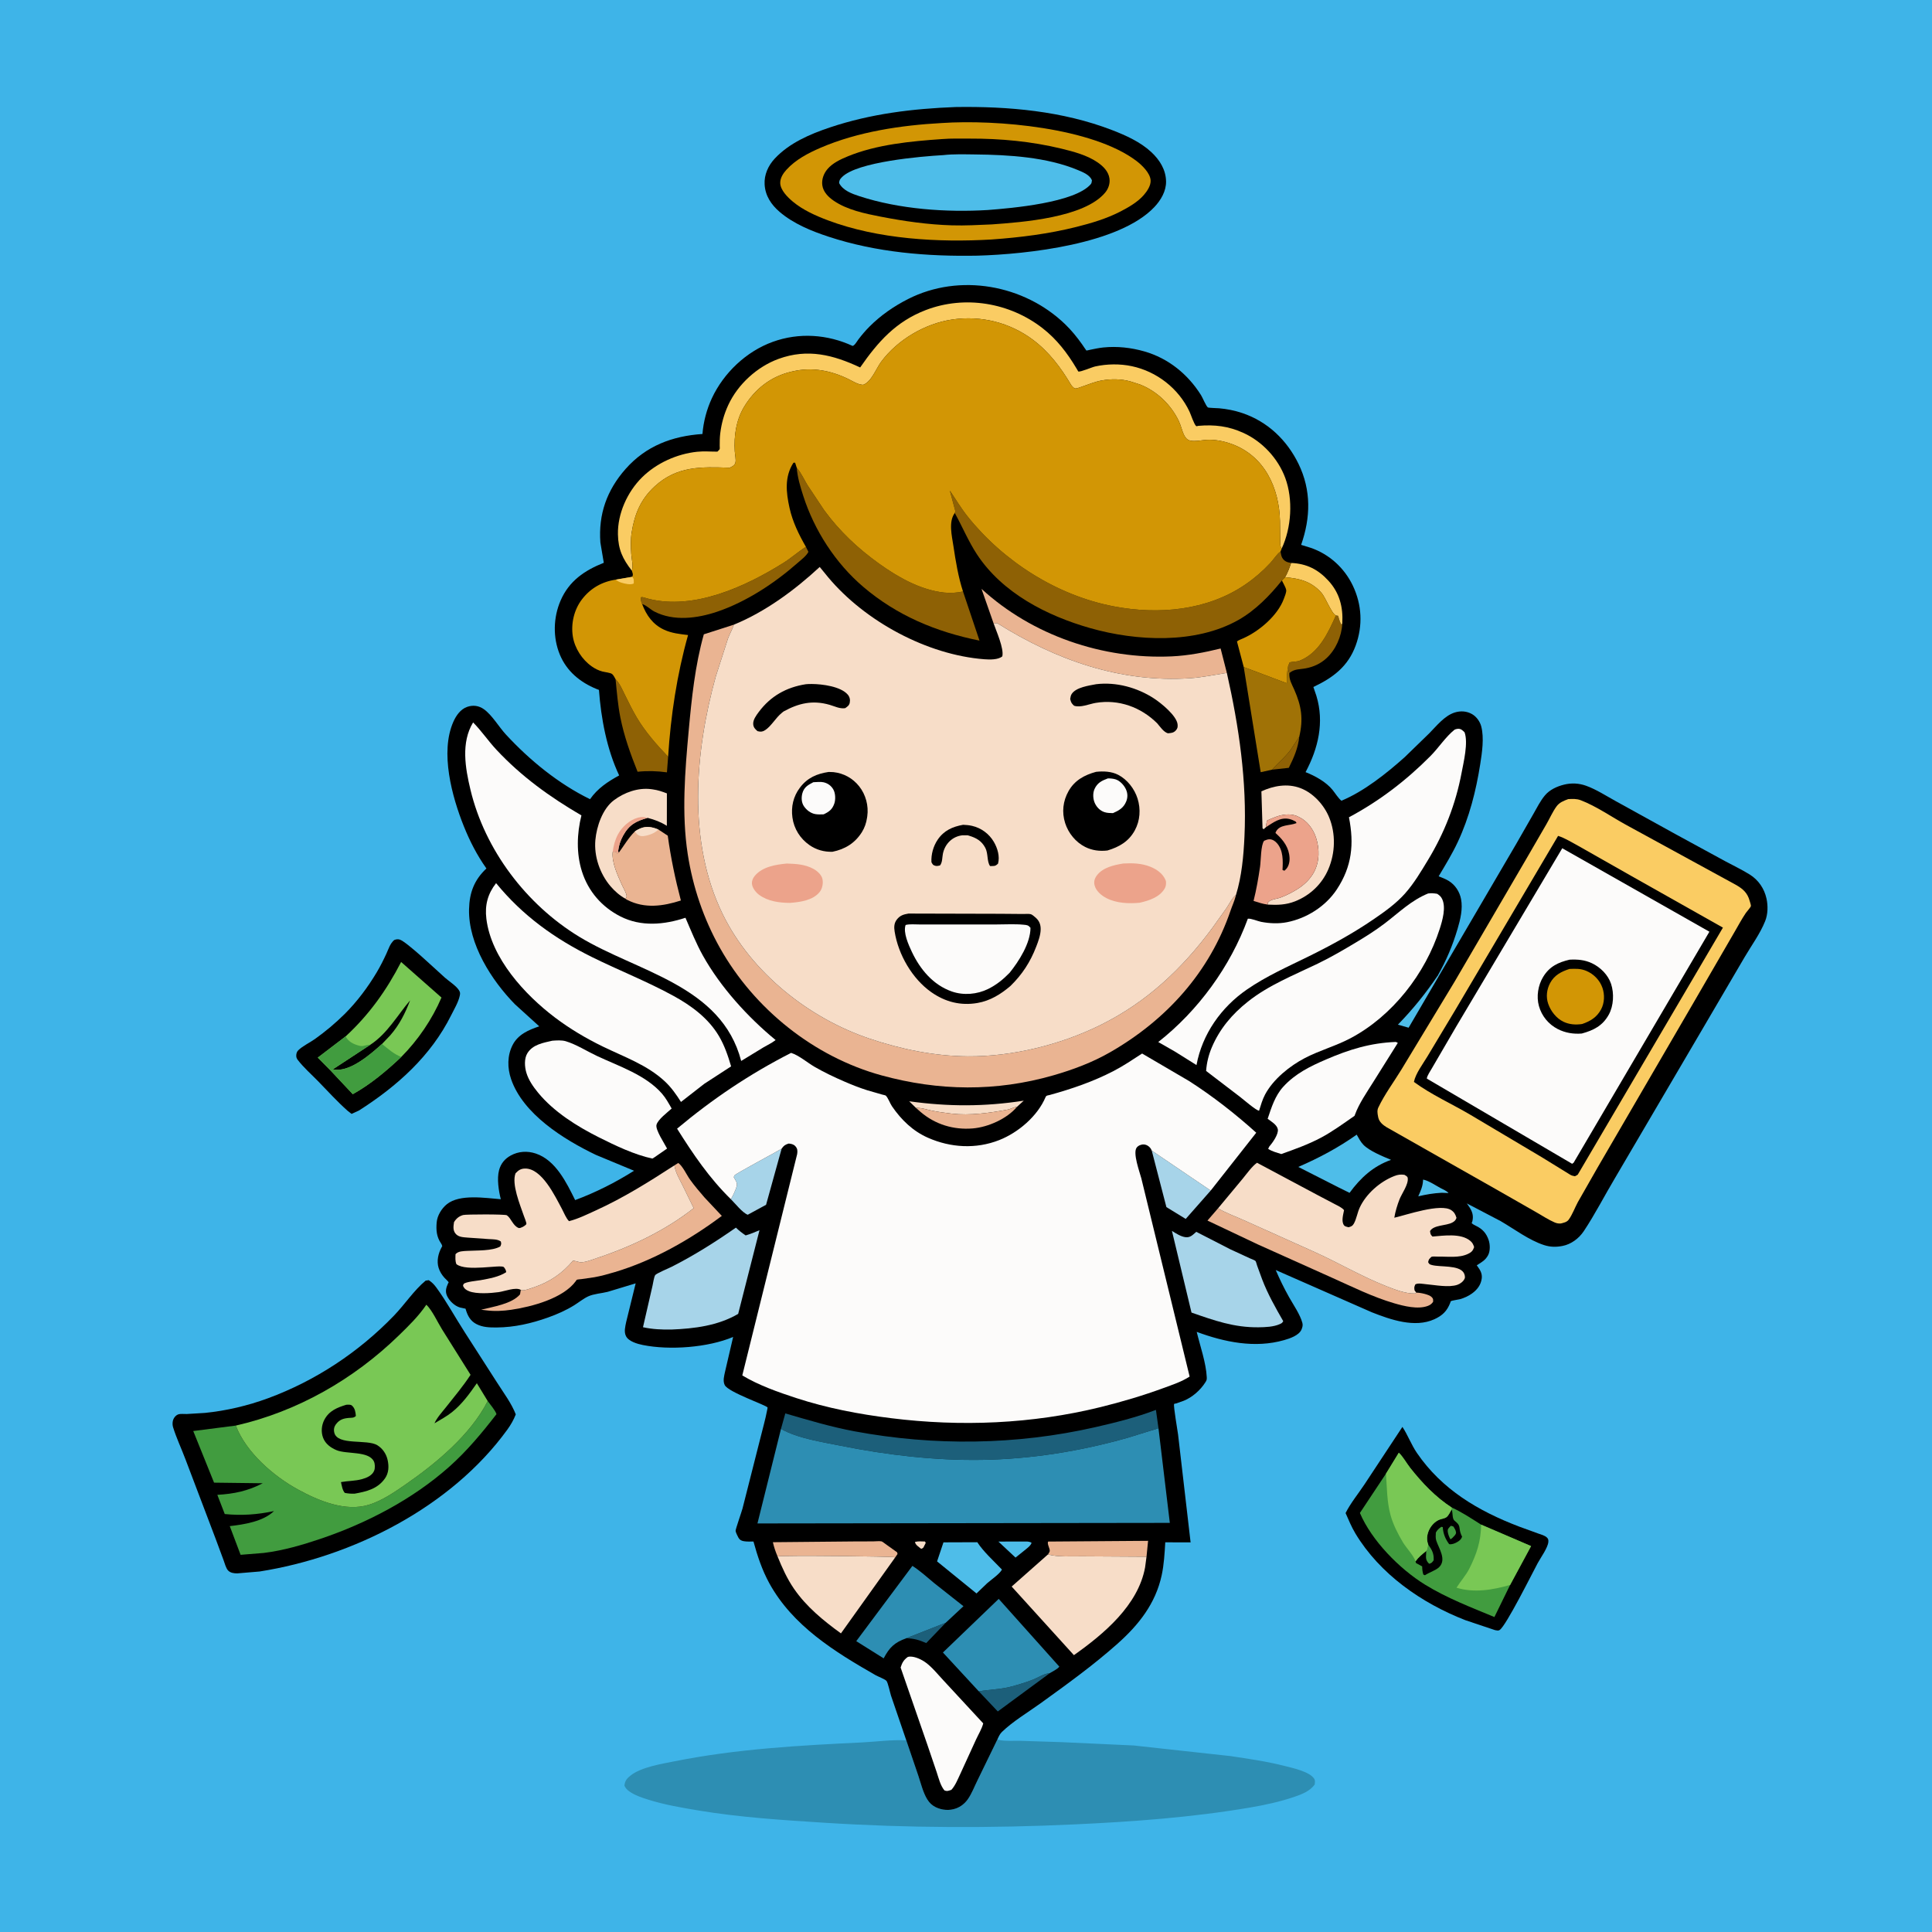 <svg version="1.1" xmlns="http://www.w3.org/2000/svg" style="display: block;" viewBox="0 0 2048 2048" width="1024" height="1024">
<path transform="translate(0,0)" fill="rgb(62,180,232)" d="M -0 -0 L 2048 0 L 2048 2048 L -0 2048 L -0 -0 z"/>
<path transform="translate(0,0)" fill="rgb(0,0,0)" d="M 417.807 996.5 C 419.697 995.739 421.465 995.418 423.5 995.927 C 430.605 997.702 464.199 1029.86 471.699 1036.42 C 476.108 1040.28 483.381 1044.83 486.517 1049.69 C 487.939 1051.89 487.875 1053.12 487.345 1055.59 C 485.879 1062.42 481.442 1069.8 478.298 1076.11 C 456.689 1119.53 420.919 1151.38 380.58 1177.16 L 372.652 1180.77 L 368.544 1177.55 C 357.562 1167.87 347.371 1156.53 337.121 1146.05 C 330.062 1138.84 321.736 1131.52 315.65 1123.56 C 314.542 1122.11 314.027 1120.85 314.04 1119 C 314.055 1116.89 314.647 1114.84 316.191 1113.33 C 320.91 1108.72 328.41 1105.27 333.881 1101.37 C 345.086 1093.37 355.684 1084.51 365.446 1074.8 C 378.468 1061.84 390.159 1046.21 399.518 1030.42 C 403.275 1024.08 406.534 1017.56 409.613 1010.87 C 412.036 1005.6 413.369 1000.53 417.807 996.5 z"/>
<path transform="translate(0,0)" fill="rgb(121,200,85)" d="M 366.359 1098.63 C 391.213 1075.71 409.759 1049.73 425.208 1019.73 L 467.994 1057.45 C 458.084 1080.53 443.133 1102.55 425.377 1120.4 C 410.076 1134.87 392.515 1149.64 373.954 1159.86 L 350.263 1134.63 L 336.864 1121.12 L 366.359 1098.63 z"/>
<path transform="translate(0,0)" fill="rgb(0,0,0)" d="M 392.838 1107.3 C 410.73 1095.44 421.177 1076.37 434.724 1060.42 C 429.606 1073.98 423.331 1086.51 413.669 1097.5 L 404.939 1106.65 C 393.387 1117.03 373.022 1134.98 356.215 1134.01 C 355.061 1133.94 353.992 1133.79 352.875 1133.5 L 392.838 1107.3 z"/>
<path transform="translate(0,0)" fill="rgb(65,156,63)" d="M 366.359 1098.63 C 369.354 1104.15 374.283 1106.72 380.213 1108.35 C 382.582 1109.01 384 1109.07 386.408 1108.43 C 388.59 1107.84 390.587 1107.49 392.838 1107.3 L 352.875 1133.5 C 353.992 1133.79 355.061 1133.94 356.215 1134.01 C 373.022 1134.98 393.387 1117.03 404.939 1106.65 C 411.268 1111.74 417.665 1117.55 425.377 1120.4 C 410.076 1134.87 392.515 1149.64 373.954 1159.86 L 350.263 1134.63 L 336.864 1121.12 L 366.359 1098.63 z"/>
<path transform="translate(0,0)" fill="rgb(0,0,0)" d="M 1486.62 1512.56 C 1492.36 1521.21 1495.99 1531.41 1502.03 1540.24 C 1528.56 1579 1566.95 1601.64 1610.19 1618.19 L 1630.57 1625.6 C 1633.65 1626.71 1637.47 1627.59 1639.87 1629.91 C 1641.25 1631.25 1641.47 1632.54 1641.32 1634.5 C 1640.85 1640.67 1633.04 1651.35 1629.98 1657.07 C 1624.07 1668.1 1596.67 1723.05 1589.82 1727.76 C 1588.04 1728.98 1586.81 1728.26 1584.77 1727.99 L 1553.37 1717.47 C 1507.1 1699.47 1462.69 1668.71 1436.73 1625.46 C 1432.64 1618.65 1429.58 1611.14 1426.37 1603.9 C 1431.65 1593.35 1439.89 1583.35 1446.45 1573.45 L 1486.62 1512.56 z"/>
<path transform="translate(0,0)" fill="rgb(65,156,63)" d="M 1469.17 1562.19 L 1482.8 1539.94 C 1487.46 1544.34 1490.9 1550.93 1494.91 1556.01 C 1507.53 1572.02 1521.75 1586.96 1538.93 1598.08 C 1549.63 1602.81 1560.15 1609.98 1570.07 1616.19 L 1623.01 1638.92 L 1600.79 1680.09 L 1584.13 1714.13 C 1559.1 1703.74 1533.71 1694.04 1510.54 1679.76 C 1483.5 1663.08 1453.99 1633.1 1441.55 1603.81 L 1469.17 1562.19 z"/>
<path transform="translate(0,0)" fill="rgb(0,0,0)" d="M 1538.79 1600.11 C 1540.34 1603.85 1539.11 1609.65 1541.82 1611.95 C 1544.53 1614.25 1546.63 1615.71 1547.13 1619.5 C 1547.64 1623.41 1548.07 1625.35 1549.88 1629 C 1548.92 1631.82 1547.13 1633.25 1544.5 1634.76 C 1542.15 1636.1 1538.88 1637.42 1536.16 1636.85 C 1532.01 1631.2 1529.86 1625.79 1529.36 1618.78 L 1527.87 1618.5 C 1525.1 1620.42 1523.78 1621.59 1522.07 1624.5 C 1521.9 1627.32 1521.62 1630.35 1522.5 1633.08 C 1525.15 1641.26 1533.73 1653.24 1525.5 1661.27 C 1521.97 1664.72 1514.86 1666.86 1510.5 1669.83 L 1508.78 1669.1 C 1507.89 1666.01 1507.6 1663.66 1507.56 1660.44 L 1501.02 1656.9 L 1500.55 1655.02 C 1503.71 1650.62 1507.63 1647.52 1511.79 1644.13 C 1513.53 1642.91 1513.56 1639.45 1513.99 1637.35 L 1513.34 1635.27 C 1510.9 1626.05 1516.76 1614.92 1525.5 1611.05 C 1528 1609.95 1531.52 1609.79 1533.63 1608.01 C 1535.66 1606.28 1537.47 1602.44 1538.79 1600.11 z"/>
<path transform="translate(0,0)" fill="rgb(65,156,63)" d="M 1537.82 1617.5 C 1538.91 1617.43 1539.72 1617.87 1540.73 1618.24 C 1541.98 1620.27 1543.13 1621.97 1543.44 1624.4 C 1543.72 1626.62 1540.79 1628.86 1539.35 1630.5 L 1537.56 1631.74 C 1536.23 1629.55 1535.12 1626.55 1534.74 1624 C 1534.24 1620.55 1535.71 1619.88 1537.82 1617.5 z"/>
<path transform="translate(0,0)" fill="rgb(65,156,63)" d="M 1513.99 1637.35 C 1518.04 1643.06 1520.13 1646.91 1519.74 1654 C 1517.92 1656.4 1517.83 1656.84 1515 1657.69 C 1513.16 1655.99 1511.89 1654.06 1511.66 1651.5 C 1511.45 1649.04 1511.97 1646.6 1511.79 1644.13 C 1513.53 1642.91 1513.56 1639.45 1513.99 1637.35 z"/>
<path transform="translate(0,0)" fill="rgb(121,200,85)" d="M 1570.07 1616.19 L 1623.01 1638.92 L 1600.79 1680.09 C 1582.54 1685.38 1562.48 1688.8 1543.97 1683.03 C 1548.26 1676.13 1553.98 1669.94 1557.59 1662.73 C 1565.49 1646.98 1569.78 1633.89 1570.07 1616.19 z"/>
<path transform="translate(0,0)" fill="rgb(121,200,85)" d="M 1469.17 1562.19 L 1482.8 1539.94 C 1487.46 1544.34 1490.9 1550.93 1494.91 1556.01 C 1507.53 1572.02 1521.75 1586.96 1538.93 1598.08 L 1538.79 1600.11 C 1537.47 1602.44 1535.66 1606.28 1533.63 1608.01 C 1531.52 1609.79 1528 1609.95 1525.5 1611.05 C 1516.76 1614.92 1510.9 1626.05 1513.34 1635.27 L 1513.99 1637.35 C 1513.56 1639.45 1513.53 1642.91 1511.79 1644.13 C 1507.63 1647.52 1503.71 1650.62 1500.55 1655.02 C 1498.03 1648.21 1490.83 1641.06 1486.99 1634.62 C 1481.73 1625.8 1476.7 1615.94 1474 1605.99 C 1470.08 1591.58 1470.29 1576.94 1469.17 1562.19 z"/>
<path transform="translate(0,0)" fill="rgb(45,142,179)" d="M 1057.24 1843.97 L 1058.83 1844.37 C 1065.74 1845.96 1074.56 1845.17 1081.69 1845.34 L 1124.93 1846.73 L 1201.75 1850.28 L 1304.6 1861.55 C 1323.56 1864.46 1342.38 1867.05 1361 1871.8 C 1369.48 1873.96 1388.12 1877.83 1393.01 1885.42 C 1394.42 1887.61 1393.81 1889.17 1393.63 1891.66 C 1388.61 1898.73 1379.93 1902.04 1371.97 1904.76 C 1356.67 1909.98 1341.09 1913.33 1325.19 1916.04 C 1263.62 1926.54 1201.18 1931.06 1138.84 1933.94 C 1050.35 1938.03 962.799 1937.83 874.383 1932.21 C 829.662 1929.37 784.748 1926.56 740.499 1919.2 C 722.872 1916.26 704.876 1913.23 687.796 1907.89 C 680.744 1905.69 672.906 1903.17 666.867 1898.79 C 664.563 1897.11 663.208 1895.51 661.916 1893 C 662.406 1887.66 664.422 1885.34 668.573 1882.03 C 679.55 1873.27 701.59 1869.72 715.375 1866.98 C 780.891 1853.91 846.937 1850.27 913.5 1847.06 C 928.827 1846.32 945.432 1843.96 960.717 1844.86 L 973.587 1882.72 C 976.25 1890.74 978.491 1900.21 982.943 1907.44 C 985.125 1910.98 988.053 1913.81 991.807 1915.65 C 998.498 1918.92 1006.48 1919.59 1013.5 1916.98 C 1018.45 1915.14 1022.56 1911.91 1025.66 1907.64 C 1030.04 1901.61 1032.97 1893.64 1036.31 1886.97 L 1057.24 1843.97 z"/>
<path transform="translate(0,0)" fill="rgb(0,0,0)" d="M 1012.86 113.461 C 1068.81 112.592 1126.41 117.656 1179 137.956 C 1193.49 143.549 1208.82 150.447 1220.34 161.14 C 1229.25 169.409 1235.88 179.832 1236.07 192.348 C 1236.23 202.642 1230.54 212.233 1223.66 219.5 C 1186.45 258.855 1088.99 269.495 1036.25 271.006 C 983.056 272.027 929.154 267.633 878.326 250.907 C 860.165 244.931 841.038 237.155 826.374 224.55 C 817.499 216.92 811.194 207.504 810.524 195.5 C 809.952 185.254 814.306 175.587 821.193 168.19 C 836.64 151.599 858.536 142.203 879.648 135.121 C 922.971 120.586 967.414 115.213 1012.86 113.461 z"/>
<path transform="translate(0,0)" fill="rgb(210,150,5)" d="M 998.222 130.422 C 1056.33 126.528 1157.87 135.257 1204.61 170.553 C 1210.52 175.011 1219.13 183.352 1219.7 191 C 1220.13 196.665 1215.98 202.684 1212.5 206.716 C 1206.12 214.098 1196.37 219.742 1187.8 224.162 C 1173.06 231.769 1157.2 236.466 1141.18 240.498 C 1111.59 247.94 1081.62 251.687 1051.25 253.862 C 994.806 257.214 930.767 253.563 877.569 233.542 C 864.703 228.7 851.064 222.62 840.445 213.734 C 834.985 209.165 827.229 201.606 827.081 194 C 826.977 188.686 830.202 183.737 833.65 179.945 C 843.39 169.231 856.642 162.32 869.769 156.659 C 909.36 139.588 955.413 132.746 998.222 130.422 z"/>
<path transform="translate(0,0)" fill="rgb(0,0,0)" d="M 998.611 147.425 C 1008.22 146.63 1018.12 146.965 1027.76 146.928 C 1060.57 146.801 1093.38 149.864 1125.32 157.611 C 1138.03 160.695 1152.58 164.584 1163.5 172.125 C 1169.46 176.238 1175.03 181.719 1176.08 189.21 C 1176.82 194.492 1175 199.934 1171.65 204.008 C 1149.6 230.773 1083.48 235.583 1051.29 237.883 C 1037.28 238.476 1023.07 239.288 1009.05 238.866 C 983.576 238.101 958.501 234.502 933.52 229.655 C 916.934 226.437 898.012 222.526 883.82 212.811 C 878.148 208.928 872.652 203.514 871.688 196.383 C 870.851 190.196 873.126 184.042 877.077 179.328 C 882.521 172.834 891.106 168.84 898.818 165.677 C 929.476 153.103 965.773 149.694 998.611 147.425 z"/>
<path transform="translate(0,0)" fill="rgb(78,189,233)" d="M 999.943 164.425 C 1010.81 163.176 1022.7 163.603 1033.65 163.717 C 1069.2 164.086 1109.94 166.512 1142.93 180.399 C 1148.24 182.635 1155.21 185.459 1157.5 191.083 C 1157.22 192.617 1157.3 194.039 1156.27 195.242 C 1139.36 214.868 1072.78 220.667 1047.25 222.613 C 1003.04 225.326 953.314 221.768 911 207.97 C 903.037 205.373 893.536 201.926 889.5 194.041 C 889.641 191.094 890.428 189.92 892.5 187.8 C 908.385 171.547 976.137 165.762 999.943 164.425 z"/>
<path transform="translate(0,0)" fill="rgb(0,0,0)" d="M 451.219 1357.5 L 454.5 1357.03 C 457.739 1359.16 460.1 1361.52 462.397 1364.65 C 473.365 1379.59 482.535 1396.6 492.639 1412.22 L 527.332 1466.23 C 534.113 1476.87 542.16 1487.52 546.744 1499.3 C 544.497 1505.14 541.422 1510.46 537.756 1515.52 C 478.099 1597.82 373.857 1650.26 275.232 1665.85 L 251.5 1667.84 C 248.041 1667.87 244.22 1667.37 241.744 1664.74 C 239.511 1662.37 238.166 1657.08 237.039 1654 L 228.737 1631.59 L 196.571 1546.84 C 192.356 1535.65 187.035 1524.4 183.5 1513.03 C 182.926 1511.18 182.829 1509.39 183.023 1507.46 C 183.381 1503.89 185.881 1500.15 189.5 1499.12 C 191.537 1498.54 195.708 1499 198 1498.91 L 217.282 1497.74 C 239.695 1495.51 262.732 1490.07 283.875 1482.29 C 334.497 1463.67 380.235 1433.39 417.655 1394.59 C 428.99 1382.84 438.808 1367.77 451.219 1357.5 z"/>
<path transform="translate(0,0)" fill="rgb(65,156,63)" d="M 517.007 1485.18 C 519.786 1489.1 524.799 1494.66 526.301 1499.06 C 510.84 1519.03 495.131 1537.97 476.202 1554.82 C 437.439 1589.32 388.769 1614.64 339.879 1631.17 C 320.253 1637.8 300.269 1643.62 279.661 1646.18 L 255.043 1648.17 L 243.566 1617.75 C 258.787 1616 278.953 1612.91 290.473 1601.79 C 273.057 1605.55 256.035 1606.78 238.243 1604.94 L 230.394 1584.6 C 248.539 1583.48 262.341 1580.6 278.584 1572.31 L 226.91 1571.67 L 204.845 1516.95 L 249.987 1511.16 C 260.709 1539.48 289.943 1564.76 315.83 1578.93 C 337.651 1590.87 366.184 1602.86 391.219 1595.06 C 404.884 1590.8 417.762 1582.01 429.445 1573.93 C 462.159 1551.31 498.772 1521.04 517.007 1485.18 z"/>
<path transform="translate(0,0)" fill="rgb(121,200,85)" d="M 249.987 1511.16 C 315.226 1496.32 374.983 1462.1 422.758 1415.62 C 433.299 1405.37 443.674 1395.26 451.961 1383.03 C 458.261 1389.18 463.806 1401.47 468.56 1409.13 L 498.819 1457.36 C 490.968 1469.38 481.619 1480.49 472.722 1491.74 C 468.67 1496.86 463.166 1502.81 460.543 1508.76 C 466.743 1505.05 473.484 1501.46 479.143 1496.94 C 489.748 1488.48 497.79 1477.32 505.472 1466.28 L 517.007 1485.18 C 498.772 1521.04 462.159 1551.31 429.445 1573.93 C 417.762 1582.01 404.884 1590.8 391.219 1595.06 C 366.184 1602.86 337.651 1590.87 315.83 1578.93 C 289.943 1564.76 260.709 1539.48 249.987 1511.16 z"/>
<path transform="translate(0,0)" fill="rgb(0,0,0)" d="M 367.175 1489.07 C 369.203 1489.11 371.563 1488.61 373.125 1490.02 C 376.37 1492.96 376.863 1496.86 377.24 1501 C 374.826 1503.29 373.003 1502.77 369.838 1503.05 C 364.171 1503.54 360.012 1504.75 356.362 1509.48 C 354.22 1512.25 353.552 1515.04 354.333 1518.51 C 357.526 1532.71 389.092 1525.23 400 1532.01 C 405.746 1535.58 409.515 1541.26 410.933 1547.8 C 412.39 1554.51 412.129 1561.44 408.066 1567.21 C 400.177 1578.4 388.47 1581.08 375.86 1583.36 C 372.232 1583.47 369.06 1583.24 365.5 1582.53 C 362.873 1579.51 362.349 1574.89 361.44 1571.08 C 368.724 1569.75 376.418 1569.94 383.585 1568 C 388.558 1566.66 394.638 1564.13 396.658 1558.91 C 397.712 1556.19 397.604 1551.67 396.284 1549.04 C 390.668 1537.83 367.465 1541.76 356.632 1537.2 C 350.483 1534.61 344.914 1530.51 342.48 1524.08 C 340.159 1517.94 340.796 1510.77 343.843 1504.99 C 348.914 1495.39 357.477 1492.06 367.175 1489.07 z"/>
<path transform="translate(0,0)" fill="rgb(0,0,0)" d="M 960.717 1844.86 L 944.511 1797.48 C 943.537 1794.48 941.274 1783.54 939.637 1781.74 C 938.014 1779.96 930.475 1777.08 927.984 1775.65 C 884.558 1750.83 840.312 1723.38 815.543 1678.37 C 807.865 1664.41 802.899 1649.38 798.718 1634.08 C 795.36 1634.09 791.728 1634.32 788.419 1633.72 C 785.812 1633.25 784.117 1632.37 782.775 1630.01 C 781.884 1628.44 780.01 1624.61 779.745 1622.83 C 779.542 1621.45 786.351 1601.98 787.085 1599.14 L 805.94 1524.83 C 808.375 1514.78 811.317 1504.84 813.231 1494.67 C 813.284 1494.39 813.705 1492.13 813.698 1492.09 C 813.283 1489.84 771.921 1475.88 768.215 1468.17 C 766.033 1463.63 767.687 1458.37 768.661 1453.71 L 777.156 1417.22 C 750.561 1428.45 709.982 1431.51 681.479 1425.77 C 675.846 1424.64 666.407 1422.04 663.568 1416.35 C 661.259 1411.72 662.794 1406.24 663.759 1401.42 L 673.829 1360.42 L 644.206 1369.38 C 637.844 1370.98 629.337 1371.51 623.5 1374.22 C 618.416 1376.59 613.515 1380.61 608.729 1383.59 C 600.056 1388.99 590.404 1393.25 580.792 1396.66 C 563.196 1402.9 545.363 1407.02 526.648 1407.17 C 519.073 1407.22 511.641 1407.1 504.759 1403.44 C 498.725 1400.23 495.773 1394.88 493.884 1388.6 L 493.5 1387.27 L 487.5 1385.98 C 481.748 1384.27 476.088 1378.79 473.74 1373.32 C 471.755 1368.7 473.021 1364.76 474.996 1360.4 C 475.175 1360.01 475.662 1359.64 475.549 1359.22 C 475.375 1358.57 471.745 1355.19 471.064 1354.43 C 468.349 1351.37 466.223 1348.01 464.978 1344.09 C 462.642 1336.73 464.581 1328.5 468.256 1321.94 L 468.801 1321 C 468.52 1319.75 468.187 1318.99 467.463 1317.93 C 462.751 1311.04 462.195 1304 462.894 1295.83 C 463.517 1288.55 468.077 1281.06 473.684 1276.53 C 487.346 1265.48 514.34 1269.95 530.877 1271.23 C 528.605 1262.3 526.617 1249.54 529.019 1240.5 C 530.884 1233.48 535.028 1228.41 541.356 1224.91 C 549.601 1220.35 559.111 1219.84 567.97 1222.8 C 589.085 1229.86 600.51 1253.64 609.682 1272.15 C 631.314 1264.11 652.622 1253.37 672.11 1241.03 L 631.532 1224.17 C 597.829 1207.99 554.423 1181.02 541.758 1143.83 C 537.755 1132.08 537.636 1118.94 543.423 1107.7 C 549.185 1096.5 560.385 1091.72 571.62 1087.96 L 545.828 1064.54 C 521.021 1039.19 496.371 1000.7 497.208 963.821 C 497.609 946.147 502.738 932.729 515.626 920.621 C 505.708 906.651 497.983 891.611 491.623 875.726 C 479.099 844.445 466.288 797.532 480.564 765.152 C 483.442 758.622 488.143 751.816 495.14 749.345 C 501.362 747.147 507.633 747.974 513 751.834 C 521.736 758.116 528.859 770.576 536.305 778.636 C 561.44 805.845 592.069 830.902 625.469 847.168 C 633.58 835.609 644.18 828.646 656.335 821.981 C 643.235 794.226 637.149 761.745 634.92 731.342 L 632.359 730.365 C 614.972 723.247 600.742 711.572 593.439 693.894 C 585.948 675.762 586.486 654.549 594.251 636.61 C 603.277 615.759 619.695 604.664 640.043 596.582 L 636.416 575 C 634.256 545.091 643.297 519.641 663.039 497.24 C 684.713 472.646 712.614 462.211 744.637 460.046 C 745.638 447.147 749.146 433.883 754.61 422.155 C 767.186 395.16 791.164 372.488 819.212 362.351 C 847.094 352.274 877.146 354.395 903.823 366.701 C 906.116 366.161 908.535 361.624 910.018 359.688 C 913.635 354.967 917.462 350.435 921.668 346.225 C 933.734 334.147 947.525 324.627 962.715 316.928 C 1017.17 289.326 1085.55 301.726 1129.01 343.624 C 1135.73 350.097 1141.64 357.337 1147.02 364.939 C 1147.42 365.5 1151.48 371.561 1151.64 371.597 C 1152.01 371.682 1155.08 370.871 1155.69 370.746 C 1160.27 369.816 1164.91 368.816 1169.56 368.336 C 1184.07 366.836 1199.08 368.491 1213.06 372.509 C 1238.5 379.815 1259.1 396.569 1273.09 418.781 C 1274.85 421.567 1278.32 430.259 1280.39 431.888 C 1281.06 432.418 1290.7 432.654 1292.31 432.793 C 1300.59 433.509 1309.04 435.211 1316.92 437.868 C 1343.71 446.904 1364.18 466.45 1376.5 491.757 C 1390.12 519.735 1389.34 548.694 1379.26 577.577 L 1389.51 580.742 C 1409.18 587.543 1425.04 601.993 1434.01 620.707 C 1443.72 640.996 1444.78 663.184 1437.09 684.258 C 1428.94 706.58 1413 718.435 1392.23 728.245 L 1395.43 737.633 C 1403.97 765.673 1397.36 793.39 1383.95 818.503 C 1393.98 822.435 1405.7 828.844 1412.55 837.33 C 1415.54 841.034 1418.33 845.75 1421.93 848.828 C 1445.73 838.994 1469.79 819.835 1489.02 802.647 L 1515.03 777.381 C 1522.76 769.565 1531.25 758.639 1542.14 755.258 C 1548.32 753.342 1554.83 753.755 1560.5 757.023 C 1565.19 759.729 1568.89 764.938 1570.22 770.164 C 1573.34 782.362 1571.04 797.705 1569.11 810 C 1564.62 838.446 1557.58 866.264 1545.34 892.47 C 1539.53 904.918 1532.08 917.098 1525.04 928.902 C 1528.58 930.354 1532.37 931.744 1535.64 933.75 C 1542.52 937.978 1547.24 945.135 1548.77 953.029 C 1550.78 963.412 1548.05 974.568 1545.12 984.527 C 1539.85 1002.39 1533.2 1017.94 1524.09 1034.15 L 1525.05 1034.96 L 1607.01 895 L 1625.52 862.697 C 1629.23 856.199 1632.82 848.982 1637.63 843.216 C 1642.71 837.121 1650.44 833.602 1658 831.737 C 1665.83 829.805 1673.66 830.211 1681.26 832.914 C 1692.06 836.752 1702.92 843.865 1713.03 849.391 L 1776.09 884.21 L 1829 913.028 C 1837.54 917.645 1846.66 921.938 1854.88 927.091 C 1864.04 932.844 1870.22 941.923 1872.55 952.494 C 1874.24 960.161 1874.08 969.01 1871.16 976.363 C 1865.82 989.789 1856.65 1002.19 1849.34 1014.65 L 1803.27 1093.25 L 1711.88 1248.94 C 1700.87 1267.38 1690.76 1287.25 1678.89 1305.06 C 1673.74 1312.78 1665.49 1319 1656.28 1320.76 C 1649.47 1322.07 1643.46 1321.98 1636.83 1319.86 C 1620.82 1314.71 1605.22 1302.81 1590.58 1294.33 L 1554.88 1275.66 L 1555.76 1276.87 C 1559.5 1282.09 1562.26 1286.75 1561 1293.5 C 1560.7 1295.12 1560.58 1295.21 1559.99 1296.5 C 1561.46 1297.93 1562.78 1298.56 1564.59 1299.43 C 1571.47 1302.73 1575.57 1307.27 1578.03 1314.5 C 1579.63 1319.2 1579.8 1326.26 1577.37 1330.68 C 1574.86 1335.24 1571.78 1337.28 1567.5 1339.95 L 1565.41 1341.32 L 1566.14 1342.28 C 1569.13 1346.34 1571.36 1350.04 1570.7 1355.26 C 1569.85 1361.99 1565.9 1367.16 1560.5 1371.07 C 1556.54 1373.93 1552.21 1375.88 1547.52 1377.22 C 1545.73 1377.72 1539 1378.52 1537.93 1379.38 C 1537.54 1379.69 1537.59 1380.31 1537.41 1380.77 C 1534.03 1389.63 1529.19 1394.49 1520.44 1398.47 C 1499.64 1407.91 1474.04 1398.89 1454.23 1391.09 L 1352.33 1346.29 C 1356.58 1356.22 1361.18 1365.59 1366.46 1375.01 C 1371.05 1383.19 1378.25 1393.5 1380.59 1402.39 C 1381.24 1404.84 1380.62 1407.05 1379.65 1409.34 C 1376.99 1415.64 1367.25 1418.85 1361.2 1420.58 C 1330.27 1429.46 1297.97 1422.71 1268.57 1411.84 C 1272.17 1426.87 1278.51 1444.7 1279.22 1459.96 C 1279.35 1462.69 1279.02 1463.26 1277.59 1465.53 C 1272.44 1473.66 1263.91 1481.16 1255 1484.79 L 1246.62 1487.76 C 1245.95 1487.98 1244.87 1487.76 1244.59 1488.42 C 1243.74 1490.41 1248.29 1516.5 1248.81 1520.69 L 1262.08 1634.99 L 1235.23 1634.91 C 1234.55 1646.42 1233.88 1658.48 1231.45 1669.77 C 1224.97 1699.89 1207.07 1722.42 1184.55 1742.46 C 1158.79 1765.37 1131.01 1785.39 1103.09 1805.52 C 1089.75 1815.14 1073.76 1824.62 1062 1836 C 1059.76 1838.17 1058.5 1841.18 1057.24 1843.97 L 1036.31 1886.97 C 1032.97 1893.64 1030.04 1901.61 1025.66 1907.64 C 1022.56 1911.91 1018.45 1915.14 1013.5 1916.98 C 1006.48 1919.59 998.498 1918.92 991.807 1915.65 C 988.053 1913.81 985.125 1910.98 982.943 1907.44 C 978.491 1900.21 976.25 1890.74 973.587 1882.72 L 960.717 1844.86 z"/>
<path transform="translate(0,0)" fill="rgb(247,221,200)" d="M 969.937 1634.5 C 973.399 1633.63 976.962 1633.95 980.5 1634.06 L 981.328 1635.5 L 978.815 1640.5 C 977.647 1641.48 978.38 1640.98 976.5 1641.84 C 974.052 1639.79 970.249 1637.67 969.937 1634.5 z"/>
<path transform="translate(0,0)" fill="rgb(78,189,233)" d="M 1508.49 1250.5 L 1509.15 1250.53 C 1515.1 1251.92 1521.81 1256.62 1527.2 1259.49 C 1529.91 1260.94 1533.48 1262.31 1535.5 1264.67 L 1528.25 1264.38 C 1519.63 1264.84 1511.81 1266.18 1503.41 1268.14 C 1505.85 1262.66 1508.14 1257.72 1508.45 1251.64 L 1508.49 1250.5 z"/>
<path transform="translate(0,0)" fill="rgb(28,95,122)" d="M 960.646 1736.61 L 1002.55 1720.14 L 981.842 1741.73 C 974.325 1738.43 968.839 1736.81 960.646 1736.61 z"/>
<path transform="translate(0,0)" fill="rgb(142,97,5)" d="M 1348.59 815.864 C 1355.75 807.346 1364.5 801.183 1370.4 791.385 L 1377.28 780.968 C 1375.92 793.349 1371.62 802.921 1366.19 813.938 L 1348.59 815.864 z"/>
<path transform="translate(0,0)" fill="rgb(78,189,233)" d="M 1524.09 1034.15 L 1525.05 1034.96 L 1493.2 1089.42 L 1481.84 1086.19 C 1497.89 1069.62 1511.16 1053.21 1524.09 1034.15 z"/>
<path transform="translate(0,0)" fill="rgb(78,189,233)" d="M 1058.33 1634.12 L 1083.73 1634.1 C 1086.99 1634.13 1090.66 1633.62 1093.5 1635.4 C 1092.68 1638.68 1088.08 1641.67 1085.56 1643.84 L 1076.5 1651.1 L 1058.33 1634.12 z"/>
<path transform="translate(0,0)" fill="rgb(247,221,200)" d="M 970.981 1174.42 L 963.771 1167.41 C 1005.74 1173.15 1043.42 1173.2 1085.23 1166.76 L 1078.11 1173.24 L 1077.25 1173.38 C 1073.98 1173.93 1071.47 1175.59 1068.33 1176.19 C 1049.67 1179.75 1028 1182.71 1009.12 1180.54 C 1001.66 1179.68 993.897 1178.66 986.558 1177.05 C 980.837 1175.8 977.065 1174.25 970.981 1174.42 z"/>
<path transform="translate(0,0)" fill="rgb(28,95,122)" d="M 1037.55 1792.87 C 1049.37 1790.81 1060.88 1790.91 1072.66 1787.67 C 1080.08 1785.63 1087.65 1783.37 1094.8 1780.54 C 1100.86 1778.14 1106.37 1774.2 1112.96 1773.53 L 1057.69 1814.21 L 1037.55 1792.87 z"/>
<path transform="translate(0,0)" fill="rgb(142,97,5)" d="M 1416.13 652.336 L 1418.5 652.791 C 1419.36 655.979 1420.18 658.884 1421.68 661.832 L 1422.86 661.32 C 1422.15 674.652 1415.84 688.87 1406.02 697.832 C 1399.82 703.489 1392.59 706.824 1384.37 708.428 C 1377.67 709.736 1372.18 708.832 1366.75 713.515 C 1365.4 711.175 1365.62 708.46 1365.52 705.831 L 1367.1 702.099 C 1370.77 701.211 1374.48 701.648 1378.03 700.199 C 1398.24 691.967 1407.81 670.953 1416.13 652.336 z"/>
<path transform="translate(0,0)" fill="rgb(250,204,99)" d="M 1368.64 596.766 C 1385.08 597.447 1397.31 603.637 1408.31 615.703 C 1419.97 628.504 1423.82 643.462 1422.91 660.398 L 1422.86 661.32 L 1421.68 661.832 C 1420.18 658.884 1419.36 655.979 1418.5 652.791 L 1416.13 652.336 C 1411.85 651.066 1405.09 633.389 1401.03 628.69 C 1390.46 616.441 1377.65 613.116 1362.24 611.926 C 1365.01 606.963 1366.84 602.132 1368.64 596.766 z"/>
<path transform="translate(0,0)" fill="rgb(234,180,146)" d="M 970.981 1174.42 C 977.065 1174.25 980.837 1175.8 986.558 1177.05 C 993.897 1178.66 1001.66 1179.68 1009.12 1180.54 C 1028 1182.71 1049.67 1179.75 1068.33 1176.19 C 1071.47 1175.59 1073.98 1173.93 1077.25 1173.38 L 1078.11 1173.24 C 1067.54 1185.88 1047.55 1194.82 1031.19 1196.18 C 1010.83 1197.88 991.33 1191.98 975.765 1178.63 L 970.981 1174.42 z"/>
<path transform="translate(0,0)" fill="rgb(234,180,146)" d="M 1110.91 1647.75 C 1111.5 1646.66 1112.36 1645.69 1112.69 1644.5 C 1113.44 1641.85 1109.77 1637.17 1111 1634.12 L 1217.02 1633.34 L 1215.35 1650.18 L 1146.97 1649.76 C 1135.59 1649.66 1121.86 1650.77 1110.91 1647.75 z"/>
<path transform="translate(0,0)" fill="rgb(167,212,233)" d="M 774.729 1271.19 C 776.512 1268.58 780.101 1260.72 780.937 1257.5 C 781.918 1253.72 779.635 1251.12 777.873 1248 C 778.082 1247.35 778.143 1246.64 778.5 1246.06 C 779.735 1244.06 822.966 1221.21 828.546 1217.68 L 812.072 1277.12 L 792.647 1287.68 C 787.095 1285.69 779.195 1275.59 774.729 1271.19 z"/>
<path transform="translate(0,0)" fill="rgb(234,180,146)" d="M 824.263 1649.9 C 822.128 1644.85 820.489 1640.18 819.289 1634.8 L 905.815 1633.99 L 925.547 1633.93 C 928.16 1633.93 931.959 1633.43 934.462 1633.91 C 935.374 1634.09 937.871 1636.17 938.721 1636.74 L 950.977 1645.5 L 951.43 1647.28 L 948.767 1651.18 L 948.106 1650.69 C 946.664 1649.93 828.856 1648.42 824.263 1649.9 z"/>
<path transform="translate(0,0)" fill="rgb(167,212,233)" d="M 1220.9 1219.66 L 1282.05 1261.11 L 1283.45 1261.99 L 1256.91 1292.12 L 1236.43 1279.57 L 1220.9 1219.66 z"/>
<path transform="translate(0,0)" fill="rgb(142,97,5)" d="M 652.527 719.992 C 656.976 724.495 659.363 730.396 662.163 736 C 666.279 744.236 670.228 752.538 674.937 760.46 C 684.021 775.744 695.991 789.38 708.245 802.191 L 706.973 818.718 C 696.198 817.271 686.722 816.979 675.862 818.088 C 668.325 799.241 661.592 780.527 657.609 760.556 C 654.949 747.214 653.871 733.515 652.527 719.992 z"/>
<path transform="translate(0,0)" fill="rgb(78,189,233)" d="M 1000.11 1634.95 L 1035.96 1634.82 C 1042.79 1645.22 1053.49 1654.74 1062.11 1663.82 C 1059.69 1668.49 1050.61 1674.61 1046.41 1678.31 L 1035.13 1689.13 L 993.335 1655.15 L 1000.11 1634.95 z"/>
<path transform="translate(0,0)" fill="rgb(78,189,233)" d="M 1438.16 1202.77 C 1440.2 1206.38 1442.35 1210.51 1445.24 1213.5 C 1451.64 1220.11 1466.1 1225.95 1474.58 1229.49 C 1455.78 1236.12 1442.2 1248.55 1430.58 1264.47 L 1418.26 1258.37 L 1376.25 1236.99 C 1398.25 1227.44 1418.56 1216.65 1438.16 1202.77 z"/>
<path transform="translate(0,0)" fill="rgb(142,97,5)" d="M 680.667 640.303 C 679.537 637.653 679.206 636.148 679.257 633.182 C 681.231 632.917 680.588 632.79 682.294 633.257 L 687.5 634.733 C 735.752 646.977 790.249 621.821 830.273 596.801 C 838.666 591.555 845.91 584.933 854.306 579.687 L 856.939 585 C 854.789 589.339 849.221 593.447 845.513 596.718 C 821.359 618.026 791.111 637.951 760.477 648.344 C 739.283 655.535 714.17 658.863 693.583 648.229 C 689.607 646.175 684.802 641.332 680.667 640.303 z"/>
<path transform="translate(0,0)" fill="rgb(247,221,200)" d="M 663.105 952.762 C 656.961 949.356 651.678 944.755 647.131 939.419 C 635.919 926.261 629.564 907.799 631.112 890.504 C 632.403 876.077 638.721 857.338 650.717 848.318 C 661.781 839.998 676.366 834.746 690.283 836.542 L 692 836.787 C 697.388 837.517 701.914 839.092 706.945 841.035 L 706.884 875.411 C 700.129 871.185 694.137 868.98 686.492 866.974 C 674.237 870.426 667.048 874.057 660.541 885.727 C 657.651 890.911 655.87 896.438 655.223 902.35 L 655.913 903.931 L 654.1 904.742 L 653.5 902.768 C 651.258 903.643 651.597 903.495 649.493 903.089 C 648.326 914.077 654.677 927.698 659.13 937.668 C 660.779 941.359 663.377 945.303 664.196 949.246 C 664.538 950.894 663.862 951.374 663.105 952.762 z"/>
<path transform="translate(0,0)" fill="rgb(236,163,139)" d="M 649.493 903.089 C 650.262 896.652 651.991 890.238 655.042 884.5 C 659.195 876.691 667.164 869.393 675.74 866.938 L 676.879 866.629 C 680.514 865.61 682.844 866.068 686.492 866.974 C 674.237 870.426 667.048 874.057 660.541 885.727 C 657.651 890.911 655.87 896.438 655.223 902.35 L 655.913 903.931 L 654.1 904.742 L 653.5 902.768 C 651.258 903.643 651.597 903.495 649.493 903.089 z"/>
<path transform="translate(0,0)" fill="rgb(247,221,200)" d="M 1341.84 876.929 L 1339.5 879.031 L 1338.34 878 L 1337.13 838.847 C 1350.1 832.894 1364.76 830.219 1378.56 835.457 C 1392.05 840.579 1403.45 853.149 1408.87 866.255 C 1416.1 883.726 1415.51 904.114 1408.12 921.405 C 1401.4 937.134 1388.77 949.128 1372.93 955.404 C 1363.27 959.232 1354.05 959.504 1343.79 958.906 L 1343.89 956.941 C 1346.47 953.183 1353.1 953.059 1357.38 951.455 C 1362.95 949.365 1368.29 946.725 1373.39 943.671 L 1374.83 942.804 C 1382.14 938.433 1388.96 931.903 1392.96 924.323 C 1398.84 913.187 1398.88 900.124 1395.14 888.281 C 1392.27 879.2 1385.92 870.407 1377.19 866.19 L 1376.18 865.723 L 1374.62 864.96 C 1367.38 862.215 1359.35 863.332 1352.35 865.949 C 1349.09 867.168 1346 868.327 1342.94 870 L 1341.84 876.929 z"/>
<path transform="translate(0,0)" fill="rgb(236,163,139)" d="M 1341.84 876.929 L 1342.94 870 C 1346 868.327 1349.09 867.168 1352.35 865.949 C 1359.35 863.332 1367.38 862.215 1374.62 864.96 L 1376.18 865.723 L 1377.19 866.19 C 1385.92 870.407 1392.27 879.2 1395.14 888.281 C 1398.88 900.124 1398.84 913.187 1392.96 924.323 C 1388.96 931.903 1382.14 938.433 1374.83 942.804 L 1373.39 943.671 C 1368.29 946.725 1362.95 949.365 1357.38 951.455 C 1353.1 953.059 1346.47 953.183 1343.89 956.941 L 1343.79 958.906 C 1338.62 958.251 1333.77 956.577 1328.82 955.009 C 1331.82 943.178 1333.95 930.845 1335.71 918.773 C 1336.66 912.271 1336.43 895.733 1340.04 891.232 C 1342 890.432 1343.82 889.608 1346 889.681 C 1349.04 889.782 1351.72 891.615 1353.67 893.829 C 1360.41 901.481 1360.04 912.656 1359.5 922.17 L 1361.5 923.027 L 1362.96 921.677 C 1366.07 918.654 1367.17 913.724 1366.99 909.5 C 1366.54 898.887 1360.77 890.951 1353.25 884.083 L 1352.04 883 L 1352.44 881.891 C 1356.36 873.678 1366.93 875.553 1374.4 872.5 L 1373.5 870.926 C 1371.28 869.722 1369.29 868.762 1366.81 868.193 C 1357.09 865.959 1349.61 872.014 1341.84 876.929 z"/>
<path transform="translate(0,0)" fill="rgb(234,180,146)" d="M 1291.16 1280.9 C 1300.27 1286.24 1310.89 1289.92 1320.52 1294.35 L 1393.2 1327.02 C 1418.41 1338.37 1442.81 1352.8 1468.46 1362.96 C 1477.97 1366.73 1490.07 1371.65 1500.27 1371.12 L 1501.33 1370.27 C 1505.21 1370.15 1514.68 1372.11 1517.44 1374.77 C 1519.47 1376.72 1519.21 1377.39 1519.15 1380 C 1517.6 1382.21 1516.03 1383.39 1513.53 1384.33 C 1503.02 1388.28 1488.03 1384.49 1477.72 1381.47 C 1455.29 1374.91 1433.41 1364.03 1412.05 1354.47 L 1333.26 1319.09 L 1279.96 1293.85 L 1291.16 1280.9 z"/>
<path transform="translate(0,0)" fill="rgb(160,114,6)" d="M 1318.4 707.081 L 1364.08 724.268 C 1364.05 717.899 1364.22 712.083 1365.52 705.831 C 1365.62 708.46 1365.4 711.175 1366.75 713.515 C 1366.38 720.646 1369.18 724.736 1371.94 731 C 1379.67 748.533 1381.67 762.072 1377.28 780.968 L 1370.4 791.385 C 1364.5 801.183 1355.75 807.346 1348.59 815.864 L 1336.39 818.551 L 1318.4 707.081 z"/>
<path transform="translate(0,0)" fill="rgb(234,180,146)" d="M 672.889 881.469 C 674.619 880.139 676.557 879.14 678.551 878.263 C 685.185 875.344 691.471 876.648 697.927 879.322 L 707.852 885.861 C 711.115 909.476 715.712 931.544 721.76 954.56 C 702.88 960.652 683.433 963.379 665.103 954.005 C 663.693 953.284 664.146 953.567 663.105 952.762 C 663.862 951.374 664.538 950.894 664.196 949.246 C 663.377 945.303 660.779 941.359 659.13 937.668 C 654.677 927.698 648.326 914.077 649.493 903.089 C 651.597 903.495 651.258 903.643 653.5 902.768 L 654.1 904.742 L 655.913 903.931 C 661.421 896.425 666.257 888.023 672.889 881.469 z"/>
<path transform="translate(0,0)" fill="rgb(247,221,200)" d="M 672.889 881.469 C 674.619 880.139 676.557 879.14 678.551 878.263 C 685.185 875.344 691.471 876.648 697.927 879.322 C 694.136 883.291 687.321 885.778 681.848 886.31 C 679.545 886.533 677.299 885.963 675.5 884.483 L 672.889 881.469 z"/>
<path transform="translate(0,0)" fill="rgb(45,142,179)" d="M 960.646 1736.61 C 948.249 1741.12 942.848 1746.29 936.722 1757.92 L 907.668 1739.69 L 967.193 1659.89 C 975.481 1665.21 982.931 1672.1 990.523 1678.35 L 1021.32 1702.66 L 1002.55 1720.14 L 960.646 1736.61 z"/>
<path transform="translate(0,0)" fill="rgb(234,180,146)" d="M 714.902 1235.34 L 719 1232.8 C 723.71 1236.08 727.814 1245.3 731.312 1250.2 C 736.078 1256.87 741.494 1263.26 746.876 1269.45 L 765.158 1288.9 C 731.365 1314.21 692.103 1336.45 651.545 1348.52 C 644.481 1350.62 637.263 1352.64 630 1353.93 L 616.402 1355.9 C 615.594 1356.01 612.008 1356.23 611.404 1356.63 C 610.961 1356.92 610.787 1357.5 610.475 1357.92 C 597.085 1376.39 563.685 1385.21 541.983 1388.4 C 533.041 1389.72 524.206 1390.16 515.249 1388.99 L 509.989 1388.36 C 522.402 1385.2 542.553 1382.31 551.264 1372.09 L 552.047 1367.31 C 552.804 1367.61 553.148 1367.82 554.065 1367.8 C 557.63 1367.7 562.64 1365.7 566.058 1364.55 C 582.721 1358.93 596.323 1349.69 607.5 1336.21 L 612.802 1337.5 L 614.42 1337.93 C 619.265 1338.79 628.273 1335.09 632.975 1333.53 C 669.087 1321.55 705.406 1304.32 735.355 1280.66 L 723.289 1256.01 C 719.858 1249.17 716.095 1243.02 714.902 1235.34 z"/>
<path transform="translate(0,0)" fill="rgb(234,180,146)" d="M 1053.41 661.245 L 1040.44 624.231 C 1094.36 673.648 1169.18 699.132 1242.12 695.784 C 1259.55 694.983 1276.99 691.6 1293.9 687.439 L 1300.51 713.287 C 1287.56 715.316 1274.59 718.074 1261.5 718.947 C 1187.54 723.879 1119.05 699.524 1057.17 660.62 C 1054.59 660.465 1055.84 660.266 1053.41 661.245 z"/>
<path transform="translate(0,0)" fill="rgb(247,221,200)" d="M 824.263 1649.9 C 828.856 1648.42 946.664 1649.93 948.106 1650.69 L 948.767 1651.18 L 891.428 1731.46 C 872.818 1717.95 854.733 1703.2 841.609 1684.07 C 834.359 1673.5 829.029 1661.75 824.263 1649.9 z"/>
<path transform="translate(0,0)" fill="rgb(252,251,250)" d="M 962.199 1756.5 C 963.199 1756.2 963.336 1756.1 964.544 1756.06 C 970.174 1755.88 977.092 1759.25 981.49 1762.5 C 988.281 1767.52 994.241 1775.04 1000.01 1781.2 L 1042.26 1826.85 C 1040.88 1832.47 1037.15 1838.53 1034.7 1843.86 L 1018.02 1880.29 C 1015.27 1886.05 1012.79 1892.58 1008.5 1897.32 C 1005.3 1898.28 1004.27 1899.12 1001.1 1897.87 C 996.811 1892.64 995.06 1885 992.937 1878.64 L 982.969 1849.27 L 954.694 1767.65 C 956.247 1762.68 957.912 1759.61 962.199 1756.5 z"/>
<path transform="translate(0,0)" fill="rgb(210,150,5)" d="M 1358.87 615.313 C 1359.94 614.034 1361.01 613.033 1362.24 611.926 C 1377.65 613.116 1390.46 616.441 1401.03 628.69 C 1405.09 633.389 1411.85 651.066 1416.13 652.336 C 1407.81 670.953 1398.24 691.967 1378.03 700.199 C 1374.48 701.648 1370.77 701.211 1367.1 702.099 L 1365.52 705.831 C 1364.22 712.083 1364.05 717.899 1364.08 724.268 L 1318.4 707.081 L 1311.23 679.929 C 1313.31 678.428 1315.48 677.687 1317.8 676.663 C 1334.72 669.2 1354.29 652.625 1360.89 634.9 C 1361.76 632.576 1363.85 627.661 1363.41 625.344 C 1362.84 622.389 1360.17 618.176 1358.87 615.313 z"/>
<path transform="translate(0,0)" fill="rgb(45,142,179)" d="M 1037.55 1792.87 L 999.534 1751.72 L 1058.67 1694.88 L 1122.92 1766.7 C 1121.01 1769.4 1115.85 1771.72 1112.96 1773.53 C 1106.37 1774.2 1100.86 1778.14 1094.8 1780.54 C 1087.65 1783.37 1080.08 1785.63 1072.66 1787.67 C 1060.88 1790.91 1049.37 1790.81 1037.55 1792.87 z"/>
<path transform="translate(0,0)" fill="rgb(142,97,5)" d="M 844.559 495.782 L 845.155 496.494 C 849.4 501.684 852.42 508.302 855.884 514.093 L 873.622 540.77 C 889.938 563.081 909.462 581.434 931.893 597.5 C 951.949 611.865 975.542 625.3 1000.54 628.122 C 1007.02 628.852 1014.47 628.464 1020.81 626.983 L 1038.31 679.077 C 992.321 669.805 950.873 652.624 914.89 621.914 C 885.689 596.991 863.241 562.243 851.508 525.723 C 848.369 515.95 845.372 506.055 844.559 495.782 z"/>
<path transform="translate(0,0)" fill="rgb(167,212,233)" d="M 1242.3 1304.8 C 1246.52 1307.44 1251.82 1310.93 1256.84 1311.48 C 1261.43 1311.98 1263.89 1309.48 1267.13 1306.67 L 1268.12 1305.79 L 1304.07 1324.25 L 1324.82 1333.83 C 1326.19 1334.48 1329.87 1335.7 1330.88 1336.7 C 1331.42 1337.24 1332.29 1340.72 1332.58 1341.54 L 1337.96 1356.25 C 1343.95 1371.92 1351.98 1386 1360.28 1400.5 C 1359.2 1402.37 1358.7 1402.68 1356.66 1403.61 C 1350.05 1406.6 1341.2 1406.91 1334.05 1406.99 C 1308.04 1407.29 1287.21 1399.79 1263.04 1391.39 L 1242.3 1304.8 z"/>
<path transform="translate(0,0)" fill="rgb(28,95,122)" d="M 827.862 1514.72 L 832.461 1498.28 C 856.804 1505.36 881.137 1512.66 906.093 1517.3 C 990.023 1532.93 1077.52 1531.87 1160.74 1512.93 C 1182.48 1507.98 1204.47 1502.49 1225.33 1494.54 L 1228.04 1514.01 L 1195.15 1524.18 C 1144.86 1538.42 1092.92 1546.73 1040.62 1547.53 C 991.1 1548.29 939.957 1542.36 891.504 1532.6 C 871.164 1528.5 846.001 1524.85 827.862 1514.72 z"/>
<path transform="translate(0,0)" fill="rgb(167,212,233)" d="M 780.106 1301.33 C 783.337 1304.52 786.67 1307.04 790.423 1309.59 C 795.477 1308.18 800.255 1306.08 805.096 1304.08 L 782.49 1392.78 C 761.047 1405.32 736.109 1408.4 711.733 1409.37 C 701.567 1409.54 691.536 1409.12 681.591 1406.91 L 691.679 1363 C 692.394 1360.15 693.091 1354.1 694.53 1351.69 C 695.558 1349.97 709.348 1344.17 711.784 1342.94 C 735.617 1330.9 758.222 1316.6 780.106 1301.33 z"/>
<path transform="translate(0,0)" fill="rgb(252,251,250)" d="M 1479.72 1104.5 L 1481.75 1105.5 L 1455.68 1147.04 C 1448.89 1157.94 1440.67 1169.64 1436.26 1181.75 L 1435.89 1182.8 C 1424.28 1190.85 1412.65 1199.43 1400.16 1206.06 C 1386.74 1213.18 1372.49 1218.26 1358.22 1223.34 C 1353.55 1221.82 1348.4 1220.62 1344.31 1217.82 L 1345.41 1215.5 C 1348.74 1211.67 1355.49 1202.39 1354.53 1197.06 C 1353.68 1192.34 1347.35 1188.62 1343.76 1185.99 C 1347.81 1173.9 1351.58 1161.56 1360.36 1151.94 C 1373.02 1138.08 1388.71 1130.38 1405.67 1123.08 C 1430.33 1112.47 1452.64 1105.53 1479.72 1104.5 z"/>
<path transform="translate(0,0)" fill="rgb(247,221,200)" d="M 1110.91 1647.75 C 1121.86 1650.77 1135.59 1649.66 1146.97 1649.76 L 1215.35 1650.18 L 1213.84 1661.5 C 1206.48 1701.69 1170.12 1732.08 1138.38 1754.53 L 1072.41 1681.81 L 1110.91 1647.75 z"/>
<path transform="translate(0,0)" fill="rgb(142,97,5)" d="M 1012.09 543.802 L 1012.75 542 L 1006.87 520.049 C 1013.14 529.24 1018.92 539.008 1025.87 547.69 C 1064.01 595.304 1120.6 631.346 1180.73 642.787 C 1228.15 651.809 1279.65 647.303 1320.24 619.5 C 1329.93 612.863 1338.58 605.372 1346.57 596.773 C 1350.04 593.036 1353.38 587.527 1357.41 584.573 C 1358.06 588.742 1358.59 592.061 1362.3 594.645 C 1364.24 596.002 1366.35 596.327 1368.64 596.766 C 1366.84 602.132 1365.01 606.963 1362.24 611.926 C 1361.01 613.033 1359.94 614.034 1358.87 615.313 C 1345.95 631.429 1330.74 647.046 1312.63 657.26 C 1267.14 682.923 1204.56 679.7 1155.85 665.883 C 1109.74 652.807 1062.49 628.603 1035.54 587.506 C 1026.43 573.611 1020.15 558.264 1012.09 543.802 z"/>
<path transform="translate(0,0)" fill="rgb(252,251,250)" d="M 585.459 1103.2 C 589.906 1102.86 595.513 1102.47 599.785 1103.76 C 610.891 1107.12 622.08 1114.3 632.642 1119.27 C 655.961 1130.26 684.331 1139.37 701.696 1159.26 C 705.845 1164.02 708.869 1169.65 711.991 1175.1 C 707.609 1179.11 697.461 1186.65 695.93 1192.3 C 694.505 1197.55 704.43 1212.21 707.13 1217.54 L 693.578 1226.92 L 691.5 1228.14 C 672.163 1223.92 652.623 1214.52 634.97 1205.68 C 611.642 1193.99 587.025 1178.59 570.34 1158.23 C 565.258 1152.03 560.329 1144.97 557.995 1137.22 C 556.111 1130.96 555.493 1122.28 559.025 1116.5 C 564.687 1107.24 575.708 1105.44 585.459 1103.2 z"/>
<path transform="translate(0,0)" fill="rgb(250,204,99)" d="M 669.754 604.926 C 660.043 592.426 655.354 582.527 655.032 566.5 C 654.59 544.491 665.012 521.484 680.5 506.118 C 695.85 490.889 717.631 481.104 739.08 478.873 C 746.179 478.135 753.37 478.785 760.5 478.756 C 761.315 477.838 762.361 477.08 762.944 476 C 763.109 475.695 762.918 472.958 762.917 472.547 C 762.903 468.133 762.949 463.766 763.489 459.381 C 764.788 448.822 767.547 438.949 772.017 429.297 C 782.185 407.342 802.664 388.658 825.358 380.41 C 856.27 369.176 883.346 376.198 911.805 389.521 C 930.695 362.306 949.653 340.855 981.346 328.684 C 1022.73 312.792 1070.29 320.752 1105.16 347.898 C 1120.31 359.697 1131.34 374.155 1141.1 390.514 C 1141.21 390.694 1143.07 393.848 1143.07 393.849 C 1145.65 394.393 1157.46 389.227 1160.92 388.462 C 1173.44 385.698 1187.19 385.506 1199.74 388.166 C 1226.24 393.782 1249.36 411.76 1260.92 436.323 C 1262.39 439.444 1265.69 449.651 1267.93 451.611 C 1268.51 452.111 1269.45 451.475 1270.2 451.411 C 1287.54 449.937 1302.24 451.68 1318.19 458.953 C 1338.16 468.063 1354.74 485.922 1362.39 506.534 C 1370.88 529.45 1369.02 559.349 1358.66 581.46 L 1357.95 580.198 C 1356.75 577.911 1357.11 574.819 1357.07 572.309 L 1356.84 552.523 C 1356.08 517.308 1340.6 483.461 1305.79 470.697 C 1297.52 467.666 1288.05 465.781 1279.23 466.251 C 1274.06 466.526 1266.47 468.328 1261.5 467.028 C 1258.44 466.227 1256.75 464.239 1255.34 461.5 C 1252.95 456.834 1251.96 451.295 1249.65 446.467 C 1241.36 429.076 1226.63 414.798 1208.73 407.675 L 1200 404.851 L 1198.31 404.348 C 1188.66 401.584 1177.62 401.527 1167.78 403.323 C 1160.41 404.669 1153.5 407.647 1146.44 410.03 C 1145.22 410.44 1140.83 412.165 1139.5 411.762 C 1138.07 411.327 1136.05 409.094 1135.31 407.838 C 1124.61 389.755 1112.03 372.95 1094.99 360.202 C 1070.39 341.792 1040.01 334.273 1009.58 338.666 C 980.804 342.82 951.393 360.052 934.069 383.496 C 928.434 391.122 923.877 404.615 915 407.913 C 909.605 407.89 903.898 404.018 899.085 401.691 C 880.537 392.726 860.833 388.926 840.5 393.623 L 838.754 394.015 C 817.256 399 800.164 412.355 788.835 431.156 C 780.212 445.467 777.939 461.902 778.873 478.362 C 779.069 481.821 780.446 487.449 779.5 490.652 C 778.628 493.604 775.925 494.572 773.5 495.833 C 743.521 494.773 717.569 493.824 693.919 515.662 C 679.122 529.325 672.667 544.934 669.587 564.497 C 668.455 571.684 668.759 579.721 669.155 587 C 669.423 591.903 671.626 600.809 669.754 604.926 z"/>
<path transform="translate(0,0)" fill="rgb(247,221,200)" d="M 714.902 1235.34 C 716.095 1243.02 719.858 1249.17 723.289 1256.01 L 735.355 1280.66 C 705.406 1304.32 669.087 1321.55 632.975 1333.53 C 628.273 1335.09 619.265 1338.79 614.42 1337.93 L 612.802 1337.5 L 607.5 1336.21 C 596.323 1349.69 582.721 1358.93 566.058 1364.55 C 562.64 1365.7 557.63 1367.7 554.065 1367.8 C 553.148 1367.82 552.804 1367.61 552.047 1367.31 C 546.672 1364.1 535.032 1368.84 528.5 1369.73 C 520 1370.89 505.116 1371.94 497.137 1368.72 C 494.113 1367.5 492.13 1366.1 490.831 1363 C 491.054 1362.36 491.073 1361.6 491.5 1361.07 C 493.389 1358.73 506.368 1357.6 509.5 1357.02 C 518.569 1355.33 528.608 1353.68 536.5 1348.65 L 536.505 1347.79 C 536.337 1346.46 534.963 1343.93 533.96 1343.11 C 530.455 1340.25 494.52 1348.32 483.85 1340.09 C 482.378 1336.7 482.78 1333.11 482.864 1329.5 C 485.826 1326.12 491.037 1326.24 495.38 1325.98 C 505.254 1325.38 521.784 1326.22 530.313 1321.31 C 531.411 1318.79 531.524 1318.69 530.893 1316.03 C 527.478 1313.53 522.499 1313.76 518.429 1313.51 L 495.648 1311.91 C 490.956 1311.49 485.675 1311.49 482.608 1307.33 C 479.922 1303.68 480.706 1299.67 481.28 1295.5 C 483.667 1291.66 486.484 1289.27 490.914 1287.98 C 493.77 1287.15 535.526 1287.04 537.243 1288.22 C 541.887 1291.4 543.516 1299 549.511 1301.61 C 550.865 1302.2 552.518 1301.27 553.802 1300.73 C 554.796 1300.3 557.589 1298.54 557.952 1297.5 C 558.349 1296.36 555.705 1290.03 555.23 1288.63 C 551.377 1277.35 542.078 1255.17 546.5 1243.73 C 549.498 1240.55 551.973 1238.81 556.486 1238.71 C 574.389 1238.31 588.332 1267.87 595.739 1281.64 C 597.893 1285.64 600.039 1291.38 603.177 1294.48 C 613.004 1291.97 622.449 1287.27 631.665 1283.07 C 661.181 1269.62 687.726 1252.95 714.902 1235.34 z"/>
<path transform="translate(0,0)" fill="rgb(247,221,200)" d="M 1291.16 1280.9 L 1317.39 1249.36 C 1321.71 1244.12 1327.06 1236.43 1332.49 1232.57 L 1396.32 1266.63 L 1415.39 1276.66 C 1418.49 1278.31 1422.53 1280.06 1424.75 1282.81 C 1423.9 1287.57 1421.59 1294.65 1424.72 1298.87 C 1425.74 1300.24 1427.9 1300.46 1429.5 1300.94 C 1432.27 1300.19 1433.75 1299.66 1435.2 1297 C 1437.97 1291.93 1438.85 1285.59 1441.28 1280.28 C 1448.06 1265.48 1462.97 1252.49 1478.02 1246.65 C 1481.89 1245.15 1484.67 1244.78 1488.76 1245.35 C 1490.13 1246.29 1491.95 1246.87 1492.23 1248.63 C 1493.3 1255.4 1486 1265.11 1483.55 1271.34 C 1481.14 1277.5 1479.08 1284.31 1478.03 1290.84 C 1490.74 1287.96 1527.22 1275.19 1538.5 1282.88 C 1541.64 1285.02 1542.89 1287.47 1543.94 1291 C 1543.05 1293.5 1541.88 1294.68 1539.5 1295.95 C 1532.9 1299.5 1519.75 1298.35 1515.89 1305 C 1516.39 1308.17 1516.24 1308.58 1518.5 1310.79 C 1530.51 1309.83 1548.59 1307.04 1558.52 1315.33 C 1560.91 1317.32 1561.71 1319.09 1562.65 1322 C 1561.31 1325.87 1559.87 1327.4 1556.07 1329.21 C 1546.62 1333.74 1534.39 1331.87 1524.14 1332.06 C 1522.81 1332.08 1518.56 1331.75 1517.5 1332.22 C 1517.13 1332.38 1515.09 1334.46 1514.81 1335 C 1514.25 1336.1 1514.15 1336.85 1513.91 1338 C 1515.16 1340.18 1515.39 1340.31 1518 1341.01 C 1526.8 1343.36 1546.3 1340.81 1551.53 1349.07 C 1552.5 1350.6 1553.34 1353.51 1552.65 1355.2 C 1551.39 1358.28 1548.06 1360.84 1544.98 1361.91 C 1535.78 1365.13 1521.15 1362.12 1511.51 1361.3 C 1508.24 1361.02 1503.16 1359.85 1500.31 1361.5 C 1499.04 1364.38 1499.02 1364.75 1499.5 1367.86 L 1501.33 1370.27 L 1500.27 1371.12 C 1490.07 1371.65 1477.97 1366.73 1468.46 1362.96 C 1442.81 1352.8 1418.41 1338.37 1393.2 1327.02 L 1320.52 1294.35 C 1310.89 1289.92 1300.27 1286.24 1291.16 1280.9 z"/>
<path transform="translate(0,0)" fill="rgb(252,251,250)" d="M 525.866 936.163 C 553.99 970.615 587.834 994.884 627.522 1014.53 C 656.287 1028.76 686.012 1040.36 714.212 1055.84 C 733.047 1066.17 750.876 1079.39 762.047 1098.18 C 767.948 1108.11 771.786 1119.36 775.002 1130.4 L 746.566 1148.88 L 721.871 1168.11 C 716.893 1160.26 711.613 1152.7 704.782 1146.33 C 685.933 1128.76 661.667 1120.42 638.932 1109.34 C 621.293 1100.74 604.059 1090.55 588.391 1078.7 C 556.247 1054.41 520.734 1015.75 515.58 974.029 C 513.795 959.582 516.948 947.627 525.866 936.163 z"/>
<path transform="translate(0,0)" fill="rgb(252,251,250)" d="M 1513.82 947.131 C 1517.32 946.639 1520.03 946.899 1523.5 947.483 C 1525.85 949.082 1527.43 950.301 1528.69 952.902 C 1533.05 961.881 1529.07 975.602 1526.16 984.676 C 1510.94 1032.16 1475.99 1077.06 1431.59 1100.57 C 1416.09 1108.78 1398.9 1113.43 1383.28 1121.55 C 1367.17 1129.94 1349.68 1143.96 1341.02 1160.27 C 1338.18 1165.62 1336.49 1171.6 1334.69 1177.36 C 1332.04 1177.62 1317.65 1165.16 1314.5 1162.75 L 1278.53 1135.25 C 1279.12 1126.63 1281.21 1118.15 1284.59 1110.22 C 1293 1090.45 1306.14 1074.97 1322.95 1061.66 C 1345.19 1044.05 1371.46 1033.77 1396.74 1021.55 C 1410.78 1014.77 1424.33 1006.85 1437.69 998.827 C 1448.11 992.572 1458.25 986.183 1467.93 978.808 C 1483.07 967.275 1495.96 954.417 1513.82 947.131 z"/>
<path transform="translate(0,0)" fill="rgb(252,251,250)" d="M 1541.89 773.5 C 1543.06 773.048 1543.68 772.732 1545.01 772.602 C 1548.59 772.251 1550.2 774.025 1552.5 776.27 C 1556.53 787.292 1551.51 807.773 1549.3 819.451 C 1543.09 852.302 1531.11 882.961 1513.79 911.532 C 1506.37 923.775 1499.04 936.227 1489.51 947.001 C 1480.04 957.708 1468.13 966.198 1456.4 974.242 C 1434.58 989.202 1411.47 1001.86 1387.78 1013.55 C 1365.19 1024.7 1342.61 1034.56 1321.74 1048.96 C 1294.35 1067.85 1274.4 1096.28 1268.33 1129.02 L 1245.52 1114.74 L 1227.8 1104.6 C 1270.2 1071.28 1304.26 1024.5 1322.76 973.876 C 1326.11 973.364 1333.18 976.49 1336.8 977.185 C 1345.81 978.918 1355.27 979.344 1364.3 977.568 C 1385.21 973.452 1405.2 960.758 1417 942.932 C 1433.18 918.486 1435.55 894.733 1429.94 866.338 C 1462.17 849.164 1490.64 827.312 1516.35 801.43 C 1524.99 792.728 1532.46 781.014 1541.89 773.5 z"/>
<path transform="translate(0,0)" fill="rgb(252,251,250)" d="M 501.511 765.809 C 510.35 774.699 517.58 785.488 526.203 794.719 C 552.845 823.239 582.74 844.736 616.329 864.373 C 611.521 883.606 610.844 904.661 616.859 923.702 C 623.527 944.805 637.977 961.485 657.766 971.507 C 679.639 982.585 704.055 980.318 726.617 972.865 C 732.464 986.362 737.925 1000.14 745.117 1013 C 763.875 1046.52 792.602 1078.11 822.194 1102.5 C 818.392 1105.49 813.754 1107.71 809.545 1110.11 L 785.685 1124.65 C 764.689 1044.13 675.59 1030.53 613.893 992.935 C 557.952 958.844 514.037 901.094 498.713 837.17 C 493.165 814.027 488.532 787.109 501.511 765.809 z"/>
<path transform="translate(0,0)" fill="rgb(234,180,146)" d="M 1310.19 948.677 L 1309.78 950.312 C 1308.46 955.36 1306.18 960.193 1304.5 965.132 C 1282.26 1030.55 1236.5 1081.05 1177.09 1115.25 C 1158.14 1126.16 1137.45 1133.91 1116.49 1139.93 C 1055.85 1157.36 995.181 1156.59 934.5 1139.95 C 862.838 1120.31 799.535 1069.53 763.177 1004.84 C 745.866 974.047 734.403 940.32 729.019 905.384 C 722.423 862.576 726.122 817.292 730.06 774.337 C 733.177 740.34 736.785 705.343 746.089 672.404 L 777.875 662.204 L 777.612 663.012 C 776.002 667.812 773.448 672.117 771.686 676.843 L 758.773 717 C 736.478 797.356 728.523 892.288 766.171 969.208 C 796.354 1030.88 857.303 1079.27 921.712 1100.99 C 955.162 1112.27 990.584 1119.53 1026 1119.77 C 1073.28 1120.08 1124.37 1107.48 1166.69 1086.5 C 1215.4 1062.36 1252.97 1027.2 1285.09 983.705 L 1300.18 962.551 C 1303.38 957.807 1305.69 952.306 1310.19 948.677 z"/>
<path transform="translate(0,0)" fill="rgb(45,142,179)" d="M 827.862 1514.72 C 846.001 1524.85 871.164 1528.5 891.504 1532.6 C 939.957 1542.36 991.1 1548.29 1040.62 1547.53 C 1092.92 1546.73 1144.86 1538.42 1195.15 1524.18 L 1228.04 1514.01 L 1240.06 1614.32 L 802.938 1614.92 L 827.862 1514.72 z"/>
<path transform="translate(0,0)" fill="rgb(250,204,99)" d="M 1662.36 847.086 C 1667.03 846.866 1671.16 846.572 1675.61 848.264 C 1692.2 854.569 1709 866.419 1724.7 874.925 L 1840 937.912 C 1847.48 942.153 1852.44 946.453 1854.73 955.006 C 1855.05 956.198 1856.26 959.551 1856.04 960.457 C 1855.69 961.944 1851.72 966.207 1850.69 967.737 C 1846.47 973.989 1842.82 980.736 1839.06 987.268 L 1794.68 1063.79 L 1693.56 1237.55 L 1672.52 1274.43 C 1669.46 1280.1 1666.59 1287.95 1662.81 1292.99 C 1660.84 1295.61 1657.5 1296.17 1654.5 1296.96 C 1652.18 1297.1 1650.13 1296.76 1648 1295.84 C 1641.29 1292.95 1634.74 1288.58 1628.36 1284.95 L 1588.95 1262.44 L 1469.68 1194.81 C 1465.8 1192.45 1462 1189.19 1460.99 1184.54 L 1460.8 1183.5 C 1460.17 1180.28 1459.63 1177.08 1461.09 1174 C 1467.67 1160.11 1477.6 1146.82 1485.64 1133.64 L 1541.91 1040.65 L 1617.4 911.39 L 1639.26 873.675 C 1642.76 867.573 1645.76 860.699 1649.84 855.008 C 1653.07 850.519 1657.4 848.994 1662.36 847.086 z"/>
<path transform="translate(0,0)" fill="rgb(0,0,0)" d="M 1651.63 886.069 C 1658.95 888.358 1666.46 893.155 1673.26 896.776 L 1729.98 928.968 L 1826.37 983.325 L 1672.5 1245.15 C 1671.61 1245.88 1670.52 1246.33 1669.5 1246.86 C 1667.64 1246.56 1666.23 1246.25 1664.57 1245.31 L 1634.28 1226.65 L 1558.57 1181.67 C 1538.96 1170.09 1517.09 1160.36 1498.82 1146.89 C 1500.55 1138.03 1508.36 1127.8 1513.04 1120 L 1543.04 1070 L 1651.63 886.069 z"/>
<path transform="translate(0,0)" fill="rgb(252,251,250)" d="M 1656.06 899.172 L 1812.04 987.651 L 1668.12 1232.5 L 1666.53 1233.67 L 1512.52 1143.37 C 1512.52 1140.6 1516.48 1134.99 1517.94 1132.32 L 1543.74 1088.05 L 1656.06 899.172 z"/>
<path transform="translate(0,0)" fill="rgb(0,0,0)" d="M 1663.79 1017.3 C 1672.15 1016.85 1679.83 1017.45 1687.5 1021.07 C 1696.55 1025.34 1704.64 1033.4 1707.82 1043 C 1711.11 1052.99 1710.54 1066.16 1705.43 1075.47 C 1698.9 1087.37 1689.28 1092.18 1676.77 1095.58 C 1667.93 1096.31 1659.21 1094.91 1651.28 1090.84 C 1641.49 1085.82 1634.22 1076.95 1631.3 1066.33 C 1628.53 1056.3 1630.41 1044.39 1635.8 1035.55 C 1642.51 1024.53 1651.68 1020.15 1663.79 1017.3 z"/>
<path transform="translate(0,0)" fill="rgb(210,150,5)" d="M 1663.68 1027.13 C 1670.05 1026.86 1675.47 1026.62 1681.5 1029.14 C 1689.37 1032.44 1695.89 1039.04 1698.66 1047.14 C 1701.16 1054.43 1700.87 1063.06 1697.26 1069.9 C 1692.78 1078.36 1685.79 1082.55 1677.1 1085.51 C 1670.22 1086.49 1663.58 1086.1 1657.25 1083.06 C 1649.73 1079.44 1643.83 1071.83 1641.15 1064.04 C 1638.63 1056.73 1639.58 1048.76 1643.23 1042 C 1647.73 1033.65 1655.04 1029.93 1663.68 1027.13 z"/>
<path transform="translate(0,0)" fill="rgb(210,150,5)" d="M 669.754 604.926 C 671.626 600.809 669.423 591.903 669.155 587 C 668.759 579.721 668.455 571.684 669.587 564.497 C 672.667 544.934 679.122 529.325 693.919 515.662 C 717.569 493.824 743.521 494.773 773.5 495.833 C 775.925 494.572 778.628 493.604 779.5 490.652 C 780.446 487.449 779.069 481.821 778.873 478.362 C 777.939 461.902 780.212 445.467 788.835 431.156 C 800.164 412.355 817.256 399 838.754 394.015 L 840.5 393.623 C 860.833 388.926 880.537 392.726 899.085 401.691 C 903.898 404.018 909.605 407.89 915 407.913 C 923.877 404.615 928.434 391.122 934.069 383.496 C 951.393 360.052 980.804 342.82 1009.58 338.666 C 1040.01 334.273 1070.39 341.792 1094.99 360.202 C 1112.03 372.95 1124.61 389.755 1135.31 407.838 C 1136.05 409.094 1138.07 411.327 1139.5 411.762 C 1140.83 412.165 1145.22 410.44 1146.44 410.03 C 1153.5 407.647 1160.41 404.669 1167.78 403.323 C 1177.62 401.527 1188.66 401.584 1198.31 404.348 L 1200 404.851 L 1208.73 407.675 C 1226.63 414.798 1241.36 429.076 1249.65 446.467 C 1251.96 451.295 1252.95 456.834 1255.34 461.5 C 1256.75 464.239 1258.44 466.227 1261.5 467.028 C 1266.47 468.328 1274.06 466.526 1279.23 466.251 C 1288.05 465.781 1297.52 467.666 1305.79 470.697 C 1340.6 483.461 1356.08 517.308 1356.84 552.523 L 1357.07 572.309 C 1357.11 574.819 1356.75 577.911 1357.95 580.198 L 1358.66 581.46 L 1357.41 584.573 C 1353.38 587.527 1350.04 593.036 1346.57 596.773 C 1338.58 605.372 1329.93 612.863 1320.24 619.5 C 1279.65 647.303 1228.15 651.809 1180.73 642.787 C 1120.6 631.346 1064.01 595.304 1025.87 547.69 C 1018.92 539.008 1013.14 529.24 1006.87 520.049 L 1012.75 542 L 1012.09 543.802 C 1005.22 553.059 1009.07 568.138 1010.7 579.079 C 1013.06 594.955 1015.86 611.714 1020.81 626.983 C 1014.47 628.464 1007.02 628.852 1000.54 628.122 C 975.542 625.3 951.949 611.865 931.893 597.5 C 909.462 581.434 889.938 563.081 873.622 540.77 L 855.884 514.093 C 852.42 508.302 849.4 501.684 845.155 496.494 L 844.559 495.782 L 842.858 490.5 L 841.088 490.5 C 831.465 505.447 833.279 521.989 836.965 538.555 C 840.249 553.317 846.83 566.653 854.306 579.687 C 845.91 584.933 838.666 591.555 830.273 596.801 C 790.249 621.821 735.752 646.977 687.5 634.733 L 682.294 633.257 C 680.588 632.79 681.231 632.917 679.257 633.182 C 679.206 636.148 679.537 637.653 680.667 640.303 C 685.295 652.373 691.995 661.967 704 667.542 C 712.043 671.277 720.696 672.137 729.38 673.18 C 717.579 715.123 710.981 758.712 708.245 802.191 C 695.991 789.38 684.021 775.744 674.937 760.46 C 670.228 752.538 666.279 744.236 662.163 736 C 659.363 730.396 656.976 724.495 652.527 719.992 C 651.705 718.438 650.258 715.637 648.88 714.5 C 647.223 713.133 640.973 712.461 638.541 711.81 C 634.377 710.694 630.773 708.874 627.242 706.394 C 617.024 699.219 609.224 687.108 607.237 674.744 C 605.06 661.199 608.477 646.417 616.811 635.463 C 625.831 623.609 638.144 616.571 652.779 614.448 L 670.161 611.461 C 671.481 608.741 670.594 607.754 669.754 604.926 z"/>
<path transform="translate(0,0)" fill="rgb(250,204,99)" d="M 670.161 611.461 C 672.357 613.708 671.732 615.432 671.816 618.5 C 668.411 620.308 662.544 618.759 658.989 617.728 C 656.44 616.988 654.823 616.101 652.779 614.448 L 670.161 611.461 z"/>
<path transform="translate(0,0)" fill="rgb(252,251,250)" d="M 774.729 1271.19 C 751.73 1248.63 734.787 1223.54 717.727 1196.43 C 755.511 1164.84 794.622 1138.51 838.594 1116.1 C 846.93 1118.68 855.934 1126.54 863.732 1131.03 C 873.812 1136.83 884.45 1141.89 895.123 1146.5 C 902.969 1149.89 910.98 1153.08 919.13 1155.66 L 935.032 1160.26 C 935.845 1160.5 938.552 1160.98 939.018 1161.43 C 941.34 1163.68 943.504 1169.72 945.536 1172.69 C 955.398 1187.08 967.604 1198.99 983.737 1206.09 C 1007.75 1216.67 1034.57 1218.23 1059.16 1208.56 C 1079.36 1200.62 1099.81 1183.21 1108.35 1162.98 C 1109.18 1161.01 1110.85 1161.24 1112.86 1160.69 C 1136.2 1154.27 1159.07 1146.43 1180.6 1135.23 C 1191.05 1129.79 1200.82 1123.21 1210.68 1116.78 L 1260.84 1146.16 C 1285.77 1162.19 1309.69 1180.88 1331.67 1200.73 L 1283.45 1261.99 L 1282.05 1261.11 L 1220.9 1219.66 L 1220.1 1218 C 1218.5 1215.35 1215.64 1213.34 1212.5 1213.17 C 1209.78 1213.02 1206.59 1214.3 1204.93 1216.5 C 1200.59 1222.24 1208.05 1242.23 1209.86 1249.1 L 1261.06 1459.2 C 1252.53 1464.77 1242.93 1467.86 1233.42 1471.36 C 1211.66 1479.35 1189.15 1486.04 1166.65 1491.58 C 1093.88 1509.49 1018.62 1512.56 944.347 1503.31 C 910.255 1499.06 876.701 1492.65 844 1481.98 C 824.929 1475.76 804.085 1468.4 786.862 1458 L 845.026 1223.37 C 845.491 1219.96 845.51 1217.61 843.044 1214.94 C 841.177 1212.93 838.61 1212.43 836 1212.22 C 832.271 1213.4 830.739 1214.43 828.546 1217.68 C 822.966 1221.21 779.735 1244.06 778.5 1246.06 C 778.143 1246.64 778.082 1247.35 777.873 1248 C 779.635 1251.12 781.918 1253.72 780.937 1257.5 C 780.101 1260.72 776.512 1268.58 774.729 1271.19 z"/>
<path transform="translate(0,0)" fill="rgb(247,221,200)" d="M 777.875 662.204 C 811.338 648.514 842.593 625.425 868.933 600.993 L 878.051 612.138 C 917.024 658.605 982.719 694.236 1043.52 698.841 C 1049.06 699.261 1058.17 699.519 1062.5 695.73 C 1064.4 687.432 1056.1 669.06 1053.41 661.245 C 1055.84 660.266 1054.59 660.465 1057.17 660.62 C 1119.05 699.524 1187.54 723.879 1261.5 718.947 C 1274.59 718.074 1287.56 715.316 1300.51 713.287 C 1313.37 770.143 1321.9 828.521 1319.18 886.932 C 1318.23 907.372 1316.27 929.06 1310.19 948.677 C 1305.69 952.306 1303.38 957.807 1300.18 962.551 L 1285.09 983.705 C 1252.97 1027.2 1215.4 1062.36 1166.69 1086.5 C 1124.37 1107.48 1073.28 1120.08 1026 1119.77 C 990.584 1119.53 955.162 1112.27 921.712 1100.99 C 857.303 1079.27 796.354 1030.88 766.171 969.208 C 728.523 892.288 736.478 797.356 758.773 717 L 771.686 676.843 C 773.448 672.117 776.002 667.812 777.612 663.012 L 777.875 662.204 z"/>
<path transform="translate(0,0)" fill="rgb(0,0,0)" d="M 1020.95 874.317 C 1024.2 874.432 1027.33 874.727 1030.5 875.46 C 1040.15 877.693 1048.48 883.829 1053.5 892.392 C 1057.43 899.096 1060.05 907.87 1057.94 915.5 C 1054.78 918.568 1053.77 917.918 1049.5 918.043 C 1046.02 913.197 1047.65 904.68 1044.42 898.656 C 1040.51 891.351 1034.98 888.244 1027.27 885.891 L 1025.8 885.449 L 1020.5 885.417 C 1009.68 886.458 1001.6 894.56 999.5 905.046 C 998.703 909.035 999.072 914.213 996.42 917.438 C 994.735 917.776 993.169 918.238 991.466 917.775 C 988.751 917.035 988.706 916.292 987.372 913.988 C 986.899 905.744 989.332 896.989 993.969 890.133 C 1000.54 880.417 1009.68 876.316 1020.95 874.317 z"/>
<path transform="translate(0,0)" fill="rgb(0,0,0)" d="M 854.209 725.305 C 856.366 725.045 858.501 725.062 860.672 725.07 C 871.42 725.114 891.244 727.621 898.668 736.332 C 900.772 738.801 901.411 741.827 900.749 745 C 900.139 747.928 898.188 749.089 895.914 750.682 C 890.191 751.561 884.92 748.723 879.498 747.155 C 861.453 741.939 846.611 745.363 830.58 754.209 L 829.88 754.756 L 828.736 755.693 C 822.272 760.897 817.729 769.564 811.276 773.844 C 808.413 775.743 806.21 775.909 803 775.053 C 800.546 772.955 798.691 771.129 798.44 767.715 C 798.1 763.104 801.619 758.368 804.289 754.781 C 816.856 737.899 833.575 728.521 854.209 725.305 z"/>
<path transform="translate(0,0)" fill="rgb(0,0,0)" d="M 1161.93 725.288 C 1183.14 722.691 1205.55 728.821 1223.35 740.444 C 1230.73 745.264 1247.46 758.712 1248.3 768 C 1248.55 770.743 1248.25 772.277 1246.35 774.352 C 1243.95 776.973 1241.24 777.029 1238 777.313 C 1233.46 776.008 1229.7 770.242 1226.66 766.724 C 1209.45 749.631 1185.84 740.993 1161.5 745.089 C 1154.55 746.259 1145.31 750.457 1138.5 748.079 C 1135.62 745.308 1135.45 744.677 1134.44 741 C 1134.77 739.107 1134.99 737.208 1136.08 735.568 C 1140.71 728.566 1154.29 726.747 1161.93 725.288 z"/>
<path transform="translate(0,0)" fill="rgb(236,163,139)" d="M 834.023 915.39 C 843.979 915.715 853.336 916.19 862.328 921.069 C 866.11 923.121 870.713 927.148 871.752 931.5 C 872.832 936.023 871.837 941.815 868.911 945.5 C 861.773 954.49 848 956.313 837.327 957.095 C 825.962 957.009 814.336 955.517 804.811 948.668 C 801.301 946.144 797.248 941.043 797.058 936.513 C 796.931 933.485 798.244 930.588 800.196 928.305 C 808.389 918.722 822.207 916.525 834.023 915.39 z"/>
<path transform="translate(0,0)" fill="rgb(236,163,139)" d="M 1190.78 915.328 C 1200.49 914.826 1210.15 915.078 1219.33 918.751 C 1226.27 921.528 1232.66 925.99 1235.61 933.09 C 1236.52 935.265 1236 939.355 1234.9 941.372 C 1229.62 951.036 1218.12 954.642 1208.14 956.934 C 1196.55 958.061 1183.52 957.488 1172.95 952.085 C 1167.67 949.387 1161.82 944.536 1160.31 938.5 C 1159.32 934.582 1160.33 931.179 1162.68 928.041 C 1169.11 919.448 1180.8 917.003 1190.78 915.328 z"/>
<path transform="translate(0,0)" fill="rgb(0,0,0)" d="M 878.443 818.296 L 883.5 818.49 C 894.37 819.676 903.916 824.931 910.708 833.461 C 917.736 842.288 920.921 854.134 919.342 865.277 L 919.075 867 C 918.276 872.388 916.554 877.446 913.652 882.079 C 906.308 893.801 895.713 900.233 882.404 902.923 C 873.664 903.157 865.346 900.892 858.135 895.882 C 848.233 889.002 841.66 878.616 840.01 866.649 C 838.432 855.204 840.933 844.258 847.912 835 C 855.833 824.491 865.774 820.195 878.443 818.296 z"/>
<path transform="translate(0,0)" fill="rgb(252,251,250)" d="M 862.159 829.18 C 865.678 829.13 869.448 828.471 872.913 829.231 C 877.485 830.234 881.254 832.973 883.479 837.081 C 885.654 841.097 885.892 847.688 884.356 851.983 C 882.153 858.146 878.845 860.5 873.12 863.232 C 870.171 863.316 867.073 863.497 864.158 862.963 C 859.226 862.06 854.84 858.623 852.095 854.5 C 849.522 850.636 849.342 845.358 850.521 840.971 C 852.277 834.432 856.535 832.098 862.159 829.18 z"/>
<path transform="translate(0,0)" fill="rgb(0,0,0)" d="M 1161.89 818.178 C 1169.66 817.338 1178.32 817.696 1185.36 821.356 C 1195.02 826.382 1202.62 836.206 1205.86 846.5 C 1209.39 857.738 1208.58 869.915 1202.92 880.267 C 1196.48 892.072 1186.37 897.805 1173.96 901.551 C 1165.74 902.525 1157.71 901.524 1150.27 897.767 C 1140.25 892.712 1132.49 883.133 1129.1 872.5 C 1125.44 861.009 1126.75 849.198 1132.66 838.682 C 1139.14 827.144 1149.62 821.515 1161.89 818.178 z"/>
<path transform="translate(0,0)" fill="rgb(252,251,250)" d="M 1174.34 825.156 C 1176.97 825.101 1179.99 825.344 1182.5 826.117 C 1187.18 827.559 1191.51 832.305 1193.51 836.639 C 1195.51 840.965 1195.59 845.412 1193.75 849.784 C 1190.94 856.472 1186.08 859.236 1179.78 861.954 C 1176.79 861.882 1173.73 861.859 1170.86 860.934 C 1166.29 859.464 1162.74 855.917 1160.69 851.631 C 1158.6 847.249 1158.2 840.987 1160.2 836.5 C 1163.18 829.836 1167.87 827.568 1174.34 825.156 z"/>
<path transform="translate(0,0)" fill="rgb(0,0,0)" d="M 963.049 968.412 L 1060.42 968.662 L 1084.53 968.868 C 1086.62 968.928 1091 968.478 1092.89 969.142 C 1094.37 969.66 1096.89 971.867 1098.06 972.926 C 1101.81 976.307 1103.29 980.452 1103.15 985.416 C 1102.97 991.557 1100.63 997.805 1098.44 1003.48 C 1092.13 1019.84 1083.63 1032.95 1071.09 1045.2 C 1060.8 1053.94 1049.69 1060.86 1036.16 1063.2 C 1018.3 1066.28 1002 1062.12 987.212 1051.74 C 966.992 1037.55 952.198 1011.84 948.354 987.5 C 947.627 982.896 947.676 978.706 950.611 974.853 C 954.006 970.398 957.733 969.31 963.049 968.412 z"/>
<path transform="translate(0,0)" fill="rgb(252,251,250)" d="M 959.991 980.5 C 964.397 979.372 969.995 979.973 974.565 979.965 L 1000.67 979.957 L 1055.7 979.976 C 1065.32 979.987 1075.46 979.316 1085 980.229 C 1088.73 980.585 1090.03 980.652 1092.35 983.5 C 1092.35 999.834 1080.1 1018.93 1070.23 1031.19 C 1063.41 1038.21 1056.32 1043.96 1047.5 1048.33 C 1035.83 1054.11 1021.4 1055.36 1009 1051.03 C 989.121 1044.09 975.418 1027.61 966.645 1009.09 C 963.122 1001.65 957.139 988.42 959.991 980.5 z"/>
</svg>